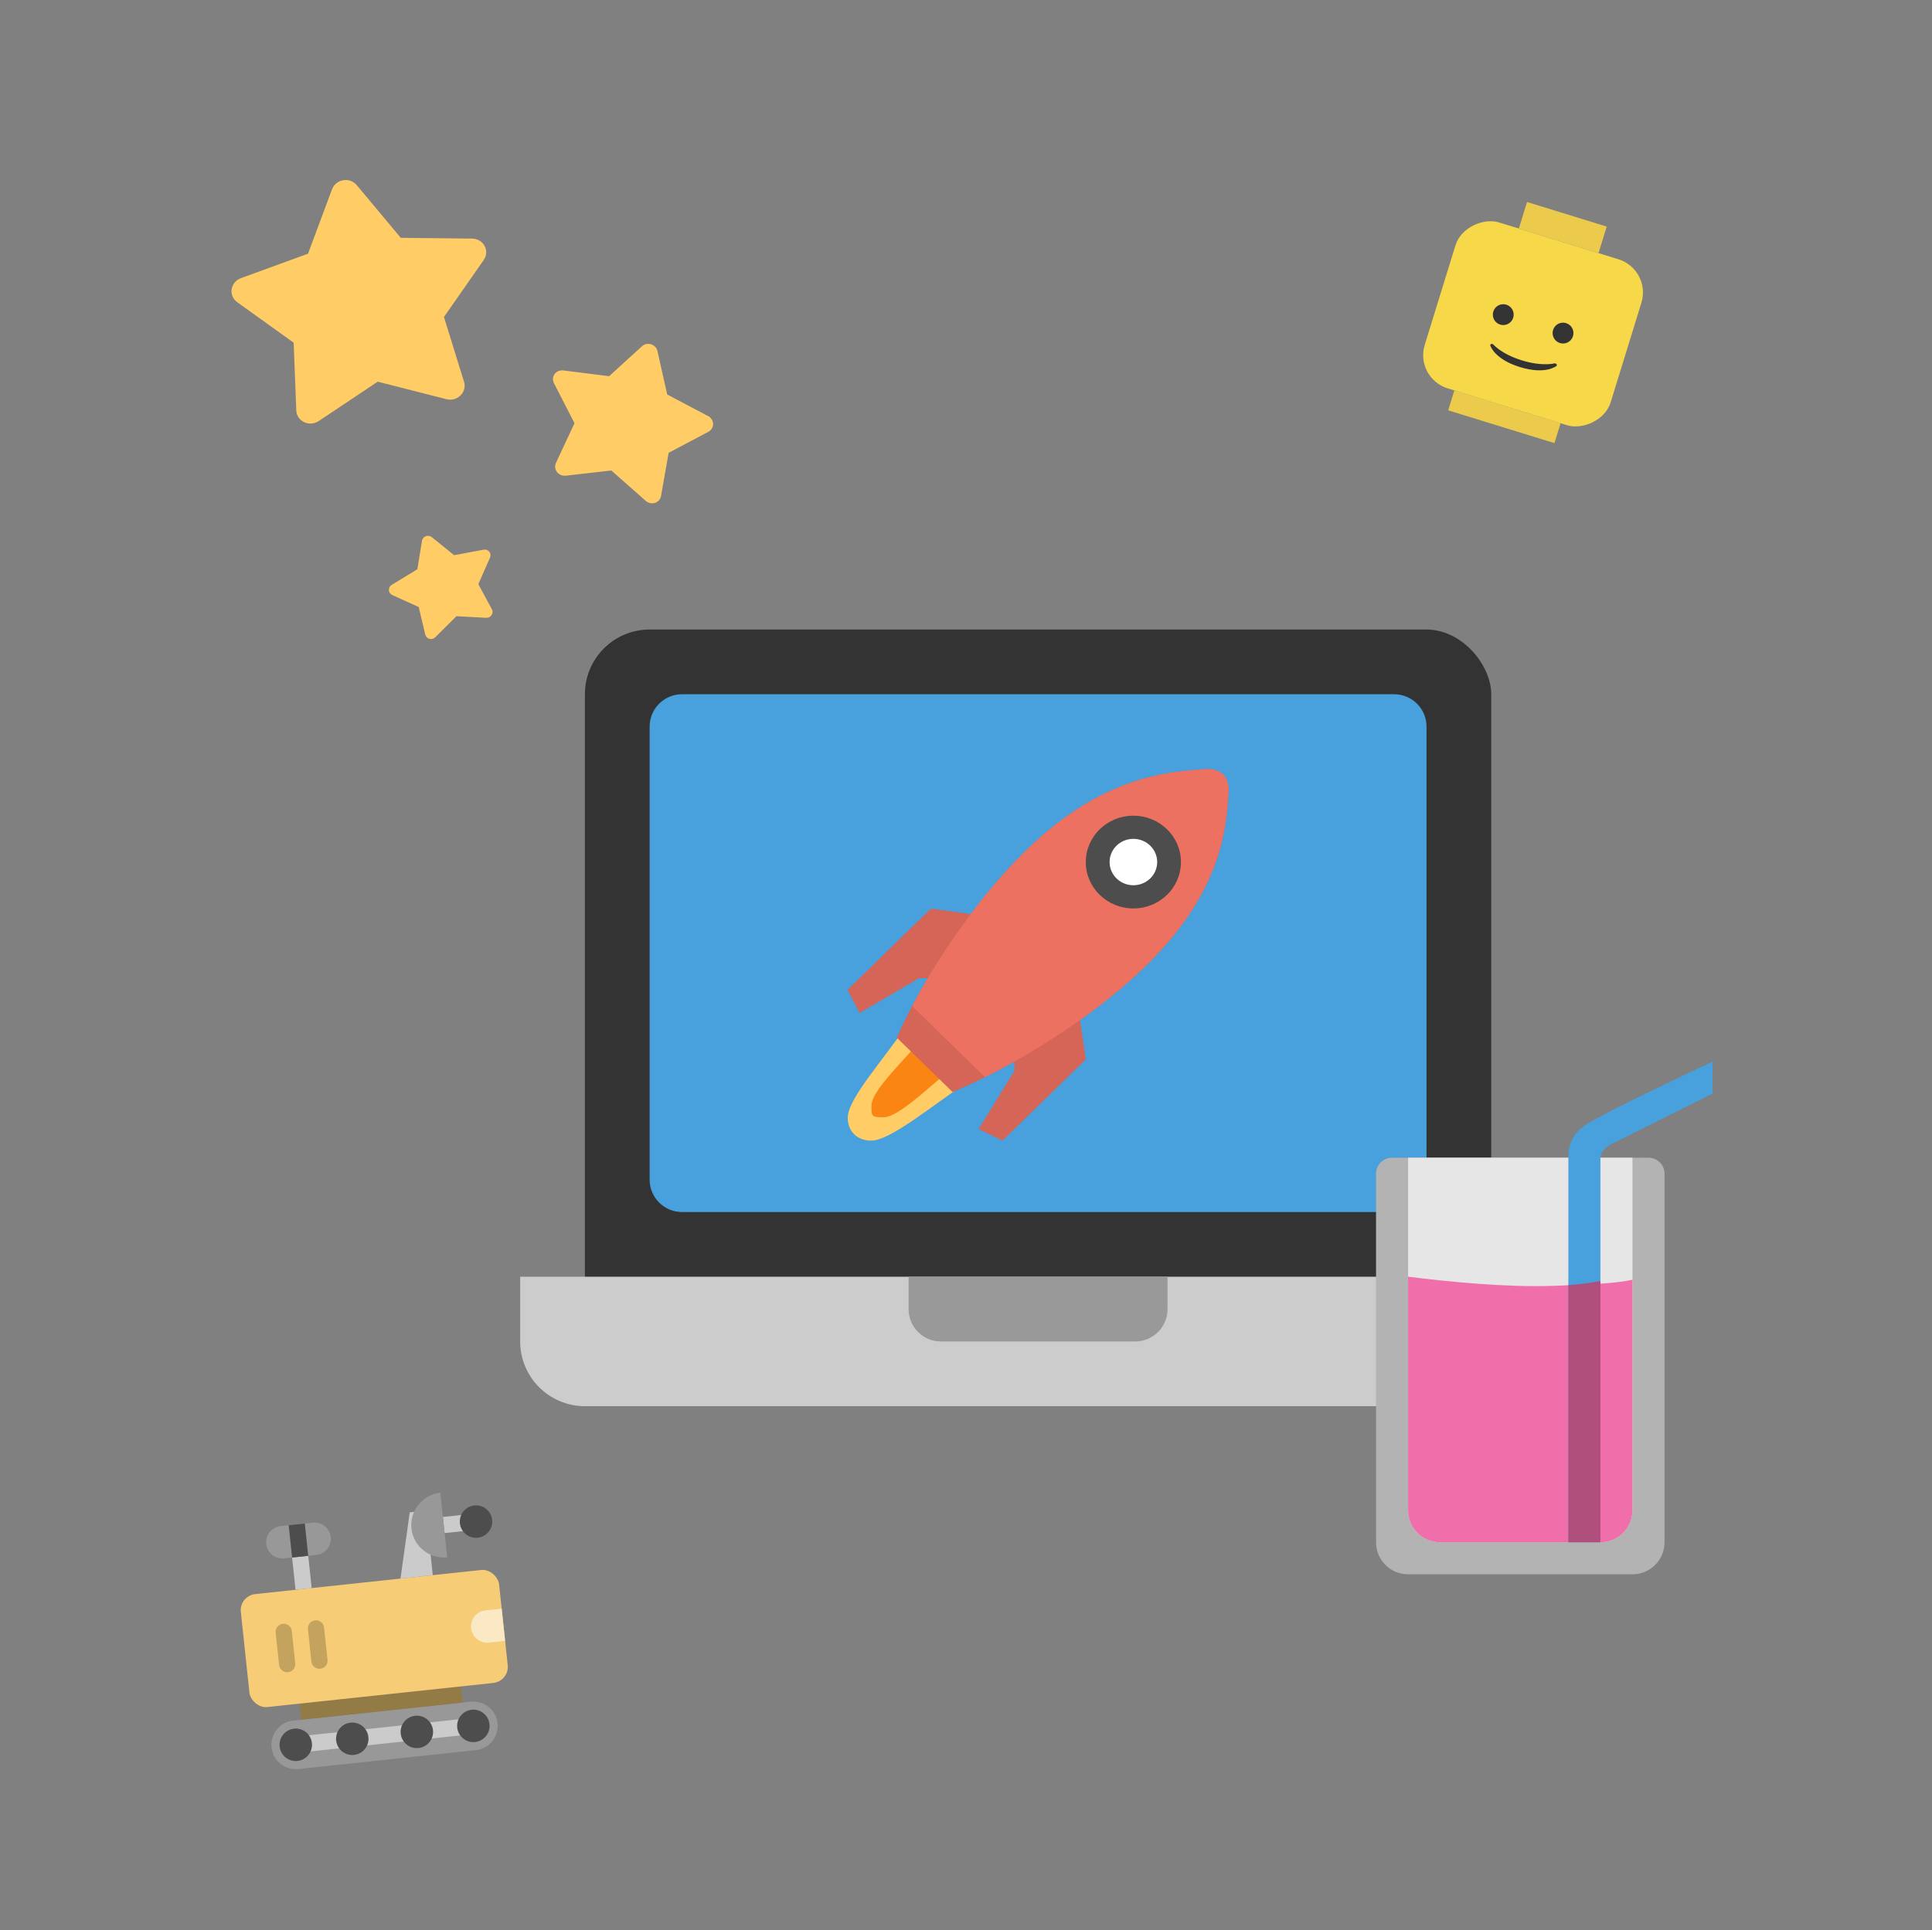 <?xml version="1.0" encoding="UTF-8"?> <svg xmlns="http://www.w3.org/2000/svg" id="Laag_1" viewBox="0 0 841.9 841.3"><rect x="0" y="0" width="841.9" height="841.3" fill="#808080" stroke="none"/><defs><style>.cls-1{fill:#f7d849;}.cls-2{fill:#fb8512;}.cls-3{fill:#ecca4c;}.cls-4{fill:#f06eaa;}.cls-5{fill:#ed7161;}.cls-6{fill:#e6e6e6;}.cls-7{fill:#f6cc76;}.cls-8{fill:#fff;}.cls-9{fill:#fc6;}.cls-10{fill:#fae9c4;}.cls-11,.cls-12{fill:#989898;}.cls-13{fill:#b3b3b3;}.cls-14,.cls-15{fill:#333;}.cls-16{fill:#937b46;}.cls-17,.cls-18{fill:#cbcbcb;}.cls-19,.cls-20{fill:#d46557;}.cls-21{fill:#b04f7c;}.cls-22{fill:#48a0dc;}.cls-23,.cls-24{fill:#4d4d4d;}.cls-24,.cls-20,.cls-25,.cls-26,.cls-18,.cls-27,.cls-12,.cls-15{fill-rule:evenodd;}.cls-25{fill:#ccc;}.cls-26{fill:#c4a35f;}.cls-27{fill:#999;}</style></defs><g><g><g id="Frame"><rect class="cls-14" x="254.88" y="274.39" width="394.95" height="310.32" rx="28.21" ry="28.21"></rect></g><g id="Display"><path class="cls-22" d="M607.51,302.6H297.2c-7.8,0-14.11,6.31-14.11,14.11v197.47c0,7.78,6.31,14.11,14.11,14.11h310.32c7.8,0,14.11-6.32,14.11-14.11v-197.47c0-7.8-6.31-14.11-14.11-14.11Z"></path></g><g id="Bottom_Part"><path class="cls-25" d="M649.83,556.49H226.67v28.21c0,15.58,12.63,28.21,28.21,28.21h394.95c15.58,0,28.21-12.63,28.21-28.21v-28.21h-28.21Z"></path></g><g id="Shape"><path class="cls-27" d="M494.67,556.49h-98.74v14.11c0,7.78,6.31,14.11,14.11,14.11h84.63c7.78,0,14.11-6.32,14.11-14.11v-14.11h-14.11Z"></path></g></g><g><g id="Legs"><path class="cls-20" d="M441.97,401.05l-15.58,15.19-10.3,10.11h-15.58s-25.95,15.19-25.95,15.19l-5.22-10.11,36.31-35.41,36.31,5.02Zm25.95,25.3l5.22,35.41-36.31,35.41-10.37-5.09,15.58-25.3v-15.19s10.37-10.11,10.37-10.11l15.52-15.13Z"></path></g><g id="Flames"><path class="cls-9" d="M421.24,471.86c-14.92,9.98-33.28,25.24-41.46,25.3-6.21,.06-10.43-3.99-10.37-10.11,.07-8.11,15.65-25.3,25.95-40.43l25.88,25.24Z"></path></g><g id="Flames-2"><path class="cls-2" d="M426.45,456.67c-14.92,9.98-33.28,30.32-41.46,30.32-5.41,0-5.22-.51-5.22-5.09,0-8.11,20.8-25.3,31.1-40.43l15.58,15.19Z"></path></g><g id="Body"><path class="cls-19" d="M535.33,345.43c-.99,15.9-2.97,43.32-36.31,75.83-24.56,23.95-60.21,44.93-83.92,54.72l-24.3-23.69c9.97-22.98,31.56-57.49,56.32-81.63,33.14-32.32,61.4-34.18,77.78-35.41,7.39-.51,10.89,3.54,10.43,10.17Z"></path></g><g id="Body-2"><path class="cls-5" d="M535.33,345.43c-.99,15.9-2.97,43.32-36.31,75.83-20.01,19.51-47.47,37.08-69.79,48.22l-31.76-30.96c11.42-21.63,29.45-48.22,49.65-67.85,33.14-32.32,61.4-34.18,77.78-35.41,7.39-.51,10.89,3.54,10.43,10.17Z"></path></g><g id="Glass"><ellipse class="cls-23" cx="493.88" cy="375.75" rx="20.73" ry="20.21"></ellipse></g><g id="Glass-2"><ellipse class="cls-8" cx="493.89" cy="375.74" rx="10.37" ry="10.11"></ellipse></g></g></g><g><g id="Glass-3"><path class="cls-13" d="M718.36,504.61h-111.75c-3.86,0-6.98,3.12-6.98,6.98v160.63c0,7.72,6.25,13.97,13.97,13.97h97.78c7.71,0,13.97-6.25,13.97-13.97v-160.63c0-3.86-3.13-6.98-6.98-6.98Z"></path></g><g id="Glass-4"><path class="cls-6" d="M704.39,504.61h-90.8v153.65c0,7.72,6.25,13.97,13.97,13.97h69.85c7.71,0,13.97-6.25,13.97-13.97v-153.65h-6.98Z"></path></g><g id="Soda"><path class="cls-4" d="M676.45,560.47c-20.38,.68-45.46-1.81-62.86-4v101.79c0,7.72,6.25,13.97,13.97,13.97h69.85c7.71,0,13.97-6.25,13.97-13.97v-100.46c-6.29,1.34-14.8,2.01-34.92,2.68Z"></path></g><g id="Straw"><path class="cls-22" d="M690.42,490.63c-7.86,5.46-6.98,13.97-6.98,13.97v167.63h13.97v-167.63c0-4.37,6.98-6.98,6.98-6.98l41.91-20.95v-13.97s-48.02,22.48-55.88,27.94Z"></path></g><g id="Straw-2"><path class="cls-21" d="M683.44,560.13v112.1h13.97v-113.91c-3.79,.78-8.27,1.41-13.97,1.81Z"></path></g></g><g id="Star"><path class="cls-9" d="M211.18,107.2c-1.05-1.95-3.12-3.17-5.4-3.2l-31.14-.34-19.2-22.99c-1.41-1.68-3.66-2.5-5.89-2.12-2.23,.38-4.09,1.9-4.86,3.95l-10.46,28.07-29.25,10.67c-2.15,.78-3.69,2.63-4.03,4.81-.34,2.19,.59,4.36,2.41,5.66l24.61,17.66,1.14,29.53c.08,2.19,1.39,4.14,3.42,5.11,1.2,.57,2.55,.74,3.83,.52,.88-.15,1.73-.48,2.49-.99l25.74-17.17,29.98,7.63c.89,.23,1.8,.26,2.68,.11,1.29-.22,2.49-.83,3.44-1.77,1.59-1.58,2.17-3.86,1.52-5.95l-8.75-28.23,17.34-24.84c1.28-1.84,1.43-4.19,.39-6.14Z"></path></g><g id="Star-2"><path class="cls-9" d="M308.57,181.36l-17.82-9.41-4.25-18.92c-.31-1.39-1.37-2.52-2.77-2.96-1.4-.44-2.92-.12-3.97,.84l-14.33,13.06-20-2.51c-1.47-.18-2.9,.42-3.74,1.58-.84,1.16-.95,2.68-.29,3.97l8.94,17.45-8.08,17.33c-.6,1.28-.42,2.8,.46,3.95,.52,.68,1.25,1.18,2.05,1.43,.55,.17,1.14,.23,1.73,.17l19.9-2.27,15,13.26c.44,.4,.96,.68,1.51,.86,.81,.25,1.68,.26,2.5,0,1.38-.44,2.39-1.58,2.64-2.98l3.32-18.84,17.33-9.17c1.28-.68,2.06-1.99,2.04-3.42-.03-1.43-.85-2.75-2.16-3.44Z"></path></g><g id="Star-3"><path class="cls-9" d="M214.33,265.52l-5.89-10.89,5.1-11.62c.38-.86,.25-1.84-.34-2.55-.59-.72-1.54-1.05-2.48-.87l-12.82,2.4-9.76-7.88c-.71-.58-1.71-.73-2.59-.39-.89,.34-1.53,1.11-1.67,2.02l-2.01,12.38-11.15,6.77c-.82,.5-1.3,1.38-1.26,2.31,.04,.93,.6,1.74,1.45,2.13l11.55,5.25,2.87,12.04c.21,.89,.91,1.59,1.82,1.82,.54,.14,1.11,.1,1.62-.1,.35-.13,.67-.34,.94-.61l9.18-9.15,12.94,.7c.38,.02,.76-.04,1.11-.17,.51-.2,.96-.54,1.27-1.01,.52-.78,.58-1.76,.14-2.57Z"></path></g><g><g id="Neck"><rect class="cls-3" x="651.05" y="157.45" width="9.09" height="48.45" transform="translate(288.65 754.53) rotate(-72.85)"></rect></g><g id="Head"><rect class="cls-1" x="630.24" y="98.76" width="75.71" height="84.8" rx="15.14" ry="15.14" transform="translate(336.17 737.91) rotate(-72.85)"></rect></g><g id="Head_Shape"><rect class="cls-3" x="674.99" y="81.03" width="12.11" height="36.34" transform="translate(385.39 720.7) rotate(-72.85)"></rect></g><g id="Mouth_and_Eyes"><path class="cls-15" d="M677.6,158.38l-.02-.03s-5.34,1.52-14.4-1.27c-9.05-2.79-12.55-7.04-12.55-7.04,0,0-1.21-.57-1.22,.53,0,0,1.63,5.93,12.91,9.42,11.28,3.48,15.97-.5,15.97-.5l-.02-.03c.52-.81-.53-1.04-.67-1.06Zm-23.87-16.9c2.4,.74,4.94-.6,5.68-3,.74-2.4-.6-4.94-3-5.68-2.4-.74-4.94,.6-5.68,3-.74,2.4,.6,4.94,3,5.68Zm28.72-.64c-2.4-.74-4.94,.6-5.68,3-.74,2.4,.6,4.94,3,5.68,2.4,.74,4.94-.6,5.68-3,.74-2.4-.6-4.94-3-5.68Z"></path></g></g><g><g id="Shape-2"><path class="cls-11" d="M216.82,751.14c-.62-5.83-5.85-10.05-11.68-9.43l-77.38,8.25c-5.83,.62-10.05,5.85-9.43,11.68,.62,5.83,5.85,10.05,11.68,9.43l77.38-8.25c5.83-.62,10.05-5.85,9.43-11.68Z"></path></g><g id="Shape-3"><path class="cls-17" d="M209.78,751.89c-.21-1.94-1.95-3.35-3.89-3.14l-77.38,8.25c-1.94,.21-3.35,1.95-3.14,3.89,.21,1.94,1.95,3.35,3.89,3.14l77.38-8.25c1.94-.21,3.35-1.95,3.14-3.89Z"></path></g><g id="Wheels"><path class="cls-24" d="M128.14,753.48c-3.88,.41-6.7,3.9-6.28,7.78,.41,3.88,3.9,6.7,7.78,6.28,3.88-.41,6.7-3.9,6.28-7.78-.41-3.88-3.9-6.7-7.78-6.28Zm24.62-2.63c-3.88,.41-6.7,3.9-6.28,7.78,.41,3.88,3.9,6.7,7.78,6.28,3.88-.41,6.7-3.9,6.28-7.78-.41-3.88-3.9-6.7-7.78-6.28Zm28.14-3c-3.88,.41-6.7,3.9-6.28,7.78,.41,3.88,3.9,6.7,7.78,6.28,3.88-.41,6.7-3.9,6.28-7.78-.41-3.88-3.9-6.7-7.78-6.28Zm32.4,3.66c-.41-3.88-3.9-6.7-7.78-6.28-3.88,.41-6.7,3.9-6.28,7.78,.41,3.88,3.9,6.7,7.78,6.28,3.88-.41,6.7-3.9,6.28-7.78Z"></path></g><g id="Base"><rect class="cls-16" x="130.71" y="738.79" width="70.74" height="7.07" transform="translate(-77.8 21.8) rotate(-6.09)"></rect></g><g id="Body-3"><rect class="cls-7" x="106.48" y="689.43" width="113.19" height="49.52" rx="7.07" ry="7.07" transform="translate(-74.83 21.32) rotate(-6.09)"></rect></g><g id="Fans"><path class="cls-26" d="M127.15,710.9c-.21-1.94-1.95-3.35-3.89-3.14-1.94,.21-3.35,1.95-3.14,3.89l1.5,14.07c.21,1.94,1.95,3.35,3.89,3.14,1.94-.21,3.35-1.95,3.14-3.89l-1.5-14.07Zm15.57,12.57l-1.5-14.07c-.21-1.94-1.95-3.35-3.89-3.14-1.94,.21-3.35,1.95-3.14,3.89l1.5,14.07c.21,1.94,1.95,3.35,3.89,3.14s3.35-1.95,3.14-3.89Z"></path></g><g id="Lights"><path class="cls-10" d="M218.6,701.15l-7.03,.75c-3.88,.41-6.7,3.9-6.28,7.78,.41,3.88,3.9,6.7,7.78,6.28l7.03-.75-1.5-14.07Z"></path></g><g id="Legs-2"><path class="cls-18" d="M178.55,659.18l-4.03,28.89,14.07-1.5-3-28.14-7.03,.75Zm28.51,.52l-14.07,1.5,.75,7.03,14.07-1.5-.75-7.03Zm-79.77,19.18l1.5,14.07,7.03-.75-1.5-14.07-7.03,.75Z"></path></g><g id="Antena"><path class="cls-12" d="M191.87,650.64c-7.77,.83-13.4,7.8-12.57,15.57,.83,7.77,7.8,13.4,15.57,12.57l-3-28.14Zm-55.52,13.04l-14.07,1.5c-3.88,.41-6.7,3.9-6.28,7.78,.41,3.88,3.9,6.7,7.78,6.28l14.07-1.5c3.88-.41,6.7-3.9,6.28-7.78-.41-3.88-3.9-6.7-7.78-6.28Z"></path></g><g id="Antena-2"><path class="cls-24" d="M214.47,662.46c-.41-3.88-3.9-6.7-7.78-6.28-3.88,.41-6.7,3.9-6.28,7.78,.41,3.88,3.9,6.7,7.78,6.28,3.88-.41,6.7-3.9,6.28-7.78Zm-88.68,2.34l1.5,14.07,7.03-.75-1.5-14.07-7.03,.75Z"></path></g></g></svg> 